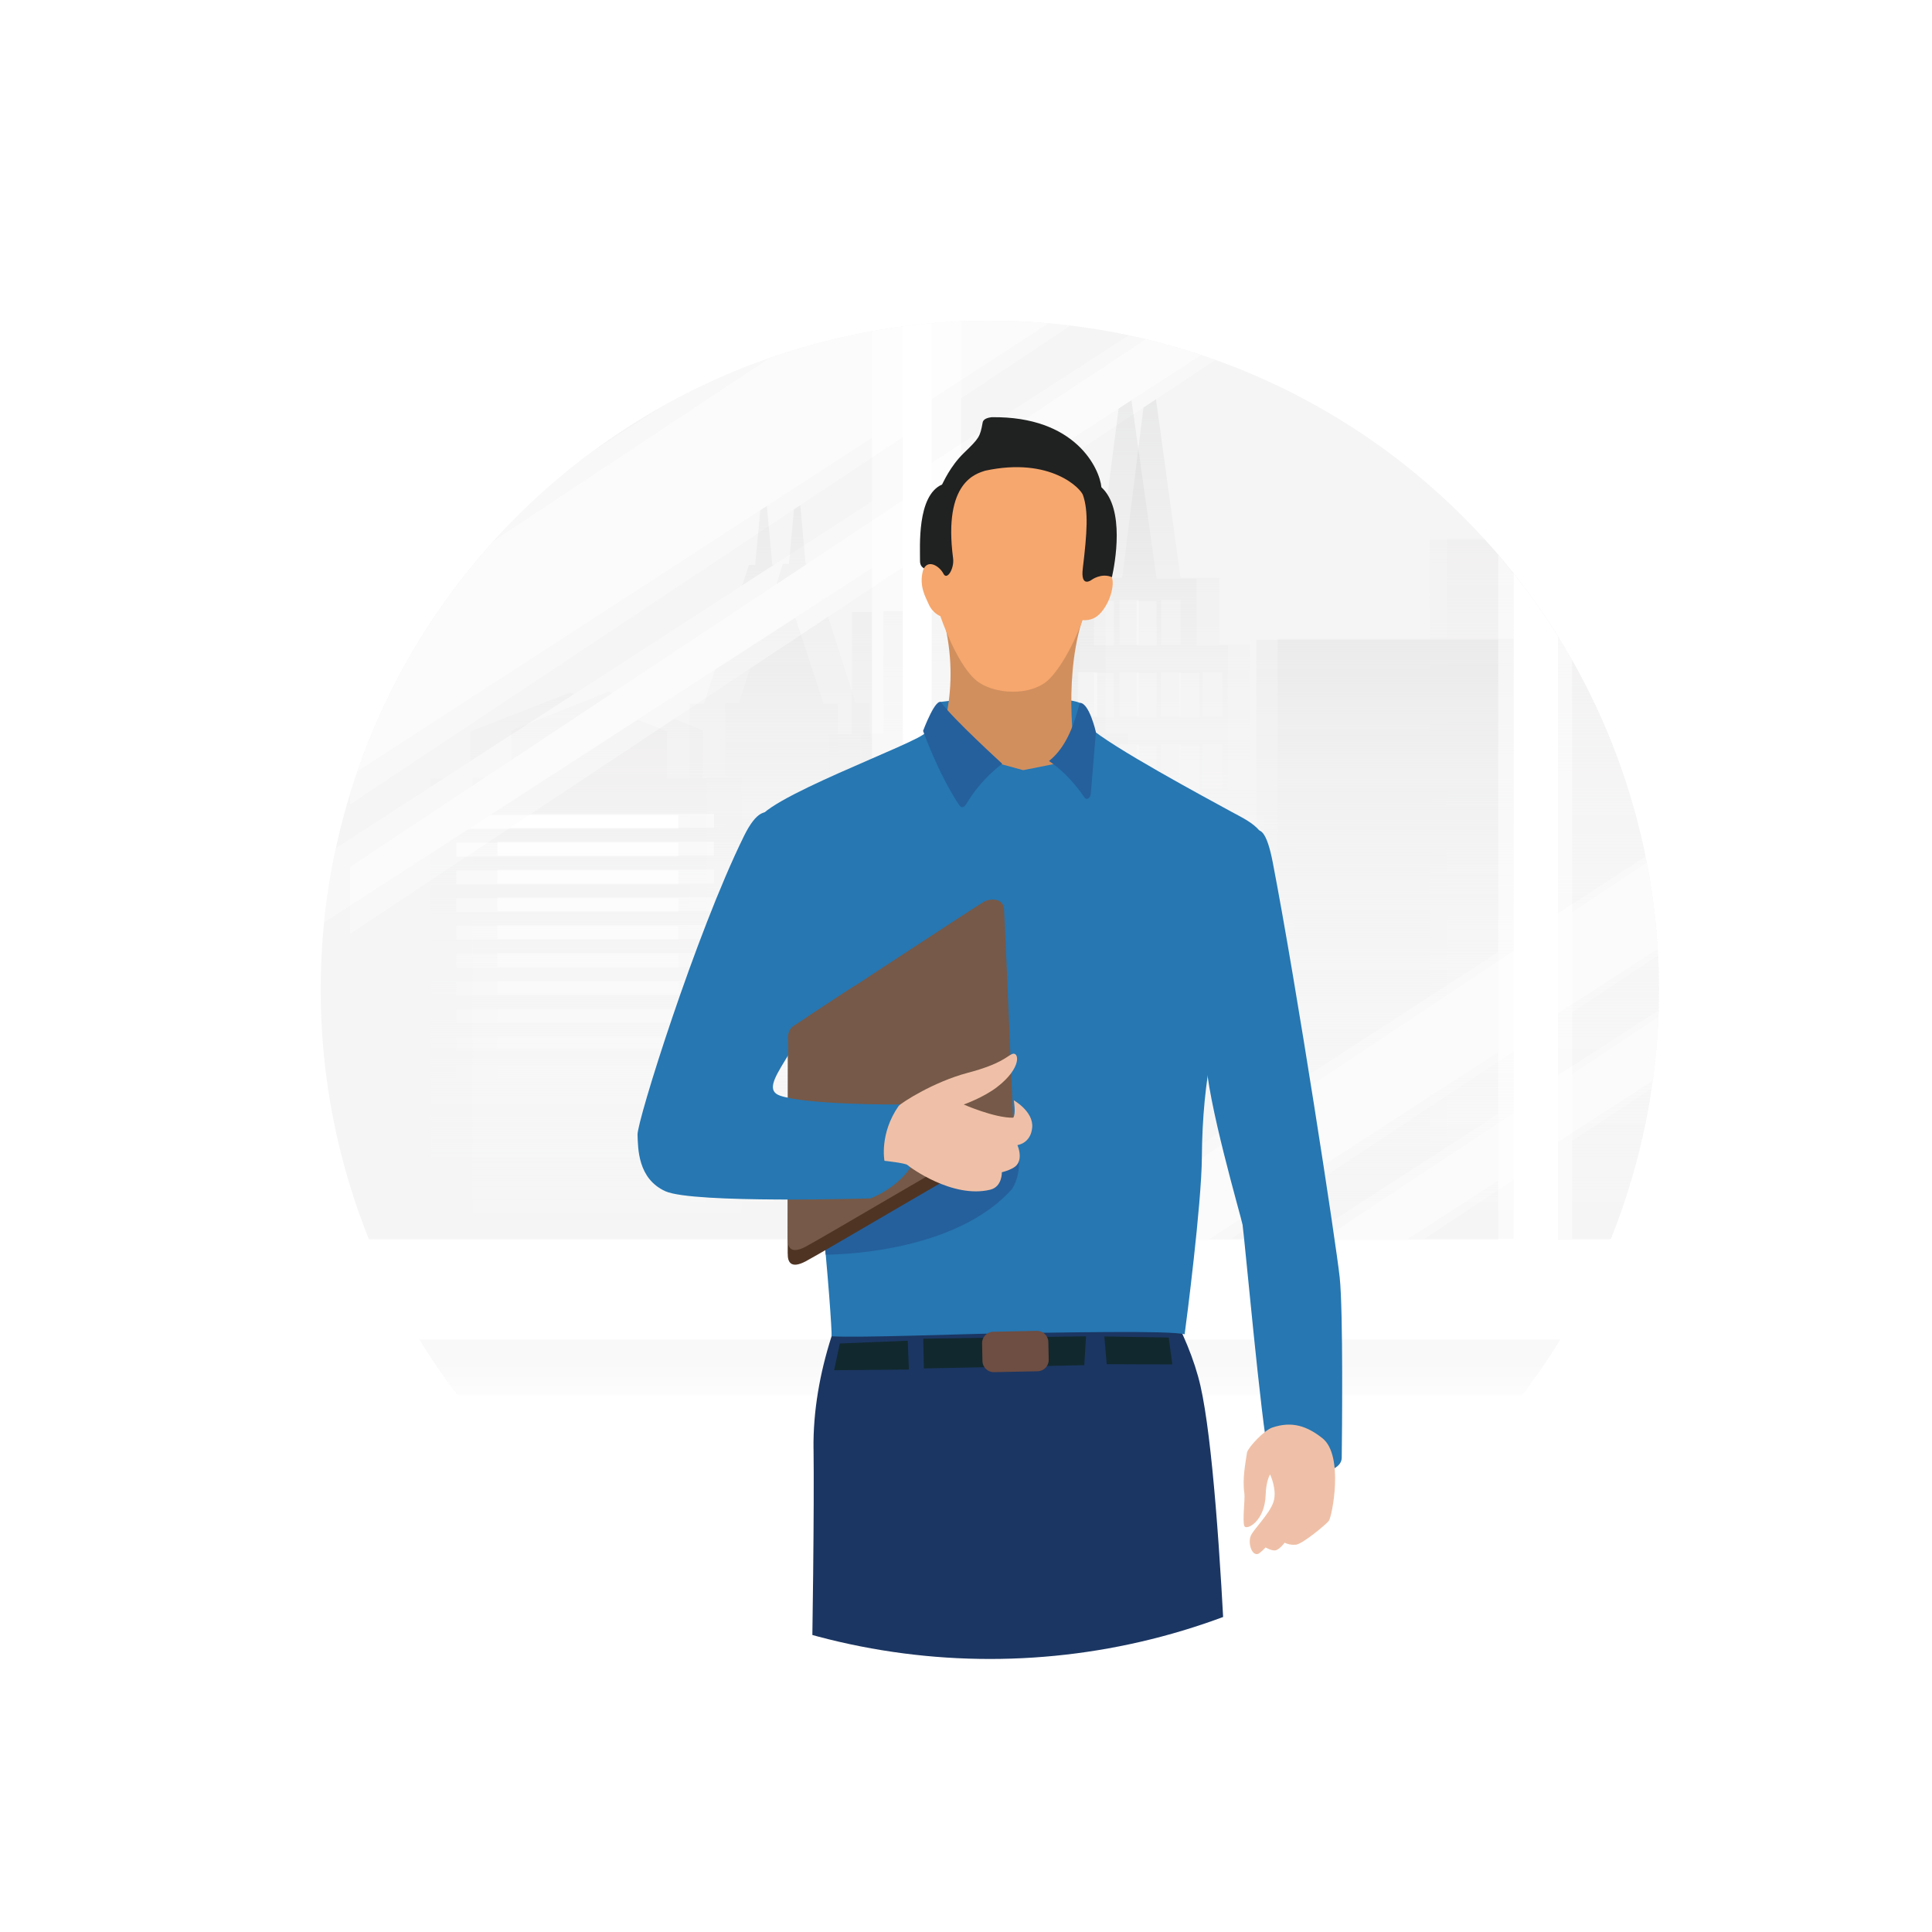 <?xml version="1.0" encoding="UTF-8"?><svg xmlns="http://www.w3.org/2000/svg" xmlns:xlink="http://www.w3.org/1999/xlink" viewBox="0 0 566.93 566.93"><defs><style>.cls-1{fill:none;}.cls-2{clip-path:url(#clippath);}.cls-3{fill:#f8f7f7;}.cls-4{fill:#f6a76d;}.cls-5{fill:#f5f5f5;}.cls-6{fill:#fff;}.cls-7{fill:#efc0a7;}.cls-8{fill:#fbfbfb;}.cls-9{fill:#d18f5e;}.cls-10{fill:#11282e;}.cls-11{fill:#202121;}.cls-12{fill:#1b3662;}.cls-13{fill:#6e4d42;}.cls-14{fill:#2677b2;}.cls-15{fill:#765948;}.cls-16{fill:#25609c;}.cls-17{fill:#4f3423;}.cls-18{fill:url(#Dégradé_sans_nom_46-20);}.cls-19{fill:url(#Dégradé_sans_nom_46-21);}.cls-20{fill:url(#Dégradé_sans_nom_46-22);}.cls-21{fill:url(#Dégradé_sans_nom_46-13);}.cls-22{fill:url(#Dégradé_sans_nom_46-15);}.cls-23{fill:url(#Dégradé_sans_nom_46-14);}.cls-24{fill:url(#Dégradé_sans_nom_46-11);}.cls-25{fill:url(#Dégradé_sans_nom_46-16);}.cls-26{fill:url(#Dégradé_sans_nom_46-10);}.cls-27{fill:url(#Dégradé_sans_nom_46-12);}.cls-28{fill:url(#Dégradé_sans_nom_46-17);}.cls-29{fill:url(#Dégradé_sans_nom_46-19);}.cls-30{fill:url(#Dégradé_sans_nom_46-18);}.cls-31,.cls-32{mix-blend-mode:multiply;}.cls-33{fill:url(#Dégradé_sans_nom_31);}.cls-34{fill:url(#Dégradé_sans_nom_35);}.cls-35{fill:url(#Dégradé_sans_nom_34);}.cls-36{fill:url(#Dégradé_sans_nom_29);}.cls-37{fill:url(#Dégradé_sans_nom_46);}.cls-38{fill:url(#Dégradé_sans_nom_27);}.cls-39{fill:url(#Dégradé_sans_nom_25);}.cls-40{filter:url(#drop-shadow-2);}.cls-41{fill:url(#Dégradé_sans_nom_48);}.cls-41,.cls-42{opacity:.2;}.cls-41,.cls-42,.cls-43{isolation:isolate;}.cls-44{fill:url(#Dégradé_sans_nom_34-2);}.cls-45{fill:url(#Dégradé_sans_nom_34-5);}.cls-46{fill:url(#Dégradé_sans_nom_34-3);}.cls-47{fill:url(#Dégradé_sans_nom_34-4);}.cls-48{fill:url(#Dégradé_sans_nom_34-6);}.cls-49{fill:url(#Dégradé_sans_nom_35-4);}.cls-50{fill:url(#Dégradé_sans_nom_35-3);}.cls-51{fill:url(#Dégradé_sans_nom_35-2);}.cls-52{fill:url(#Dégradé_sans_nom_31-6);}.cls-53{fill:url(#Dégradé_sans_nom_31-5);}.cls-54{fill:url(#Dégradé_sans_nom_31-2);}.cls-55{fill:url(#Dégradé_sans_nom_31-4);}.cls-56{fill:url(#Dégradé_sans_nom_31-3);}.cls-57{fill:url(#Dégradé_sans_nom_46-4);}.cls-58{fill:url(#Dégradé_sans_nom_46-5);}.cls-59{fill:url(#Dégradé_sans_nom_46-6);}.cls-60{fill:url(#Dégradé_sans_nom_46-7);}.cls-61{fill:url(#Dégradé_sans_nom_46-8);}.cls-62{fill:url(#Dégradé_sans_nom_46-9);}.cls-63{fill:url(#Dégradé_sans_nom_46-3);}.cls-64{fill:url(#Dégradé_sans_nom_46-2);}.cls-65{fill:url(#Dégradé_sans_nom_29-2);}.cls-66{fill:url(#Dégradé_sans_nom_27-2);}.cls-67{fill:url(#Dégradé_sans_nom_25-2);}.cls-42{fill:url(#Dégradé_sans_nom_48-2);}.cls-32{opacity:.5;}</style><filter id="drop-shadow-2" filterUnits="userSpaceOnUse"><feOffset dx="7" dy="7"/><feGaussianBlur result="blur" stdDeviation="14.17"/><feFlood flood-color="#1d1d1b" flood-opacity=".4"/><feComposite in2="blur" operator="in"/><feComposite in="SourceGraphic"/></filter><clipPath id="clippath"><circle class="cls-1" cx="283.46" cy="283.46" r="196.35"/></clipPath><radialGradient id="Dégradé_sans_nom_25" cx="618.39" cy="1852.05" fx="618.39" fy="1852.05" r="40.26" gradientTransform="translate(3527.05 -8957.3) rotate(-180) scale(5.19 -5)" gradientUnits="userSpaceOnUse"><stop offset="0" stop-color="#fff" stop-opacity="0"/><stop offset=".95" stop-color="#fff" stop-opacity=".86"/><stop offset="1" stop-color="#fff"/></radialGradient><linearGradient id="Dégradé_sans_nom_31" x1="543.03" y1="-103.3" x2="543.03" y2="-55.8" gradientTransform="translate(2389.92 -44.07) rotate(-180) scale(3.88)" gradientUnits="userSpaceOnUse"><stop offset="0" stop-color="#fff" stop-opacity="0"/><stop offset="1" stop-color="#ebebeb"/></linearGradient><linearGradient id="Dégradé_sans_nom_27" x1="557.96" y1="-103.3" x2="557.96" y2="-45.29" gradientTransform="translate(2389.92 -44.07) rotate(-180) scale(3.88)" gradientUnits="userSpaceOnUse"><stop offset="0" stop-color="#fff" stop-opacity="0"/><stop offset=".35" stop-color="#fbfbfb" stop-opacity=".35"/><stop offset=".77" stop-color="#ebebeb" stop-opacity=".77"/><stop offset="1" stop-color="#e0e0e0"/></linearGradient><linearGradient id="Dégradé_sans_nom_35" x1="497.53" y1="-103.3" x2="497.53" y2="-45.08" gradientTransform="translate(2389.92 -44.07) rotate(-180) scale(3.88)" gradientUnits="userSpaceOnUse"><stop offset="0" stop-color="#fff" stop-opacity="0"/><stop offset="1" stop-color="#efeeee"/></linearGradient><linearGradient id="Dégradé_sans_nom_29" x1="531.26" y1="-103.3" x2="531.26" y2="-36.46" gradientTransform="translate(2389.92 -44.07) rotate(-180) scale(3.88)" gradientUnits="userSpaceOnUse"><stop offset="0" stop-color="#fff" stop-opacity="0"/><stop offset=".12" stop-color="#fff" stop-opacity=".02"/><stop offset=".26" stop-color="#fdfdfd" stop-opacity=".08"/><stop offset=".4" stop-color="#f8f7f7" stop-opacity=".19"/><stop offset=".55" stop-color="#f2f2f2" stop-opacity=".33"/><stop offset=".7" stop-color="#eaeaea" stop-opacity=".52"/><stop offset=".85" stop-color="#e1e1e1" stop-opacity=".75"/><stop offset="1" stop-color="#d7d8d8"/></linearGradient><linearGradient id="Dégradé_sans_nom_31-2" x1="511.51" y1="-103.3" x2="511.51" y2="-57.9" xlink:href="#Dégradé_sans_nom_31"/><linearGradient id="Dégradé_sans_nom_31-3" x1="477.56" y1="-103.3" x2="477.56" y2="-56.64" xlink:href="#Dégradé_sans_nom_31"/><linearGradient id="Dégradé_sans_nom_34" x1="480.29" y1="-103.3" x2="480.29" y2="-70.51" gradientTransform="translate(2389.92 -44.07) rotate(-180) scale(3.88)" gradientUnits="userSpaceOnUse"><stop offset="0" stop-color="#fff" stop-opacity="0"/><stop offset="1" stop-color="#fbfbfb"/></linearGradient><linearGradient id="Dégradé_sans_nom_34-2" x1="476.09" y1="-103.3" x2="476.09" y2="-70.51" xlink:href="#Dégradé_sans_nom_34"/><linearGradient id="Dégradé_sans_nom_34-3" x1="484.5" y1="-103.3" x2="484.5" y2="-70.51" xlink:href="#Dégradé_sans_nom_34"/><linearGradient id="Dégradé_sans_nom_35-2" x1="572.35" y1="-103.3" x2="572.35" y2="-61.89" xlink:href="#Dégradé_sans_nom_35"/><linearGradient id="Dégradé_sans_nom_46" x1="572.46" y1="-93.15" x2="572.46" y2="-71.42" gradientTransform="translate(2389.92 -44.07) rotate(-180) scale(3.88)" gradientUnits="userSpaceOnUse"><stop offset="0" stop-color="#fff" stop-opacity="0"/><stop offset="1" stop-color="#fff"/></linearGradient><linearGradient id="Dégradé_sans_nom_46-2" x1="572.46" y1="-93.15" x2="572.46" y2="-71.42" xlink:href="#Dégradé_sans_nom_46"/><linearGradient id="Dégradé_sans_nom_46-3" x1="572.46" y1="-93.15" x2="572.46" y2="-71.42" xlink:href="#Dégradé_sans_nom_46"/><linearGradient id="Dégradé_sans_nom_46-4" x1="572.46" y1="-93.15" x2="572.46" y2="-71.42" xlink:href="#Dégradé_sans_nom_46"/><linearGradient id="Dégradé_sans_nom_46-5" x1="572.46" y1="-93.15" x2="572.46" y2="-71.42" xlink:href="#Dégradé_sans_nom_46"/><linearGradient id="Dégradé_sans_nom_46-6" x1="572.46" y1="-93.15" x2="572.46" y2="-71.42" xlink:href="#Dégradé_sans_nom_46"/><linearGradient id="Dégradé_sans_nom_46-7" x1="572.46" y1="-93.15" x2="572.46" y2="-71.42" xlink:href="#Dégradé_sans_nom_46"/><linearGradient id="Dégradé_sans_nom_46-8" x1="572.46" y1="-93.15" x2="572.46" y2="-71.42" xlink:href="#Dégradé_sans_nom_46"/><linearGradient id="Dégradé_sans_nom_46-9" x1="572.46" y1="-93.15" x2="572.46" y2="-71.42" xlink:href="#Dégradé_sans_nom_46"/><linearGradient id="Dégradé_sans_nom_46-10" x1="572.46" y1="-93.15" x2="572.46" y2="-71.42" xlink:href="#Dégradé_sans_nom_46"/><linearGradient id="Dégradé_sans_nom_46-11" x1="572.46" y1="-93.15" x2="572.46" y2="-71.42" xlink:href="#Dégradé_sans_nom_46"/><linearGradient id="Dégradé_sans_nom_48" x1="524.54" y1="3459.91" x2="524.54" y2="3455.7" gradientTransform="translate(2389.92 -13015.76) rotate(-180) scale(3.88 -3.88)" gradientUnits="userSpaceOnUse"><stop offset="0" stop-color="#fff"/><stop offset="1" stop-color="#e0e0e0"/></linearGradient><radialGradient id="Dégradé_sans_nom_25-2" cx="611.79" cy="1852.11" fx="611.79" fy="1852.11" gradientTransform="translate(3565.34 -8957.3) rotate(-180) scale(5.33 -5)" xlink:href="#Dégradé_sans_nom_25"/><linearGradient id="Dégradé_sans_nom_31-4" x1="545.2" y1="-103.37" x2="545.2" y2="-55.87" xlink:href="#Dégradé_sans_nom_31"/><linearGradient id="Dégradé_sans_nom_27-2" x1="560.5" y1="-103.37" x2="560.5" y2="-45.36" xlink:href="#Dégradé_sans_nom_27"/><linearGradient id="Dégradé_sans_nom_35-3" x1="498.54" y1="-103.37" x2="498.54" y2="-45.15" xlink:href="#Dégradé_sans_nom_35"/><linearGradient id="Dégradé_sans_nom_29-2" x1="533.13" y1="-103.37" x2="533.13" y2="-36.53" xlink:href="#Dégradé_sans_nom_29"/><linearGradient id="Dégradé_sans_nom_31-5" x1="512.87" y1="-103.37" x2="512.87" y2="-57.97" xlink:href="#Dégradé_sans_nom_31"/><linearGradient id="Dégradé_sans_nom_31-6" x1="478.07" y1="-103.37" x2="478.07" y2="-56.71" xlink:href="#Dégradé_sans_nom_31"/><linearGradient id="Dégradé_sans_nom_34-4" x1="480.87" y1="-103.37" x2="480.87" y2="-70.58" xlink:href="#Dégradé_sans_nom_34"/><linearGradient id="Dégradé_sans_nom_34-5" x1="476.56" y1="-103.37" x2="476.56" y2="-70.58" xlink:href="#Dégradé_sans_nom_34"/><linearGradient id="Dégradé_sans_nom_34-6" x1="485.18" y1="-103.37" x2="485.18" y2="-70.58" xlink:href="#Dégradé_sans_nom_34"/><linearGradient id="Dégradé_sans_nom_35-4" x1="575.26" y1="-103.37" x2="575.26" y2="-61.97" xlink:href="#Dégradé_sans_nom_35"/><linearGradient id="Dégradé_sans_nom_46-12" x1="575.37" y1="-93.22" x2="575.37" y2="-71.5" xlink:href="#Dégradé_sans_nom_46"/><linearGradient id="Dégradé_sans_nom_46-13" x1="575.37" y1="-93.22" x2="575.37" y2="-71.5" xlink:href="#Dégradé_sans_nom_46"/><linearGradient id="Dégradé_sans_nom_46-14" x1="575.37" y1="-93.22" x2="575.37" y2="-71.5" xlink:href="#Dégradé_sans_nom_46"/><linearGradient id="Dégradé_sans_nom_46-15" x1="575.37" y1="-93.22" x2="575.37" y2="-71.5" xlink:href="#Dégradé_sans_nom_46"/><linearGradient id="Dégradé_sans_nom_46-16" x1="575.37" y1="-93.22" x2="575.37" y2="-71.5" xlink:href="#Dégradé_sans_nom_46"/><linearGradient id="Dégradé_sans_nom_46-17" x1="575.37" y1="-93.22" x2="575.37" y2="-71.5" xlink:href="#Dégradé_sans_nom_46"/><linearGradient id="Dégradé_sans_nom_46-18" x1="575.37" y1="-93.22" x2="575.37" y2="-71.5" xlink:href="#Dégradé_sans_nom_46"/><linearGradient id="Dégradé_sans_nom_46-19" x1="575.37" y1="-93.22" x2="575.37" y2="-71.5" xlink:href="#Dégradé_sans_nom_46"/><linearGradient id="Dégradé_sans_nom_46-20" x1="575.37" y1="-93.22" x2="575.37" y2="-71.5" xlink:href="#Dégradé_sans_nom_46"/><linearGradient id="Dégradé_sans_nom_46-21" x1="575.37" y1="-93.22" x2="575.37" y2="-71.5" xlink:href="#Dégradé_sans_nom_46"/><linearGradient id="Dégradé_sans_nom_46-22" x1="575.37" y1="-93.22" x2="575.37" y2="-71.5" xlink:href="#Dégradé_sans_nom_46"/><linearGradient id="Dégradé_sans_nom_48-2" x1="526.23" y1="3459.98" x2="526.23" y2="3455.78" xlink:href="#Dégradé_sans_nom_48"/></defs><g class="cls-43"><g id="Calque_1"><g class="cls-40"><circle class="cls-6" cx="283.46" cy="283.46" r="196.35"/><g class="cls-2"><g class="cls-31"><g><rect class="cls-39" x="79.25" y="6.85" width="469.59" height="489.09"/><rect class="cls-6" x="79.25" y="6.85" width="411.52" height="489.09"/><g><rect class="cls-5" x="76.9" y="41.9" width="427.92" height="314.64"/><g><polygon class="cls-33" points="252.22 208.19 252.22 172.32 317.41 172.32 317.41 208.19 323.93 208.19 323.93 356.54 245.71 356.54 245.71 208.19 252.22 208.19"/><polygon class="cls-38" points="209.85 199.22 222.73 158.46 224.52 158.46 226.96 131.56 229.41 158.46 231.04 158.46 244.08 199.22 248.15 199.22 248.15 356.54 205.78 356.54 205.78 199.22 209.85 199.22"/><polygon class="cls-34" points="446.15 151.13 446.15 130.75 504.82 130.75 504.82 356.54 417.63 356.54 417.63 151.13 446.15 151.13"/><g><polygon class="cls-36" points="288.08 338.61 288.08 224.49 301.11 224.49 301.11 182.1 310.08 182.1 310.08 162.54 322.3 162.54 330.45 97.33 339.41 162.54 350.82 162.54 350.82 182.1 359.78 182.1 359.78 224.49 372.82 224.49 372.82 338.61 384.22 338.61 384.22 356.54 276.67 356.54 276.67 338.61 288.08 338.61"/><rect class="cls-3" x="358.15" y="232.64" width="5.7" height="13.04"/><rect class="cls-3" x="345.93" y="232.64" width="5.7" height="13.04"/><rect class="cls-3" x="333.71" y="232.64" width="5.7" height="13.04"/><rect class="cls-3" x="321.48" y="232.64" width="5.7" height="13.04"/><rect class="cls-3" x="309.26" y="232.64" width="5.7" height="13.04"/><rect class="cls-3" x="345.93" y="211.45" width="5.7" height="13.04"/><rect class="cls-3" x="333.71" y="211.45" width="5.7" height="13.04"/><rect class="cls-3" x="321.48" y="211.45" width="5.7" height="13.04"/><rect class="cls-3" x="309.26" y="211.45" width="5.7" height="13.04"/><rect class="cls-3" x="345.93" y="190.25" width="5.7" height="13.04"/><rect class="cls-3" x="333.71" y="190.25" width="5.7" height="13.04"/><rect class="cls-3" x="321.48" y="190.25" width="5.7" height="13.04"/><rect class="cls-3" x="309.26" y="190.25" width="5.7" height="13.04"/><rect class="cls-3" x="333.71" y="169.06" width="5.7" height="13.04"/><rect class="cls-3" x="321.48" y="169.06" width="5.7" height="13.04"/><rect class="cls-3" x="297.04" y="232.64" width="5.7" height="13.04"/><rect class="cls-3" x="358.15" y="253.02" width="5.7" height="13.04"/><rect class="cls-3" x="345.93" y="253.02" width="5.7" height="13.04"/><rect class="cls-3" x="333.71" y="253.02" width="5.7" height="13.04"/><rect class="cls-3" x="321.48" y="253.02" width="5.7" height="13.04"/><rect class="cls-3" x="309.26" y="253.02" width="5.7" height="13.04"/><rect class="cls-3" x="297.04" y="253.02" width="5.7" height="13.04"/><rect class="cls-3" x="358.15" y="273.4" width="5.7" height="13.04"/><rect class="cls-3" x="345.93" y="273.4" width="5.7" height="13.04"/><rect class="cls-3" x="333.71" y="273.4" width="5.7" height="13.04"/><rect class="cls-3" x="321.48" y="273.4" width="5.7" height="13.04"/><rect class="cls-3" x="309.26" y="273.4" width="5.7" height="13.04"/><rect class="cls-3" x="297.04" y="273.4" width="5.7" height="13.04"/><rect class="cls-3" x="358.15" y="293.78" width="5.7" height="13.04"/><rect class="cls-3" x="345.93" y="293.78" width="5.7" height="13.04"/><rect class="cls-3" x="333.71" y="293.78" width="5.7" height="13.04"/><rect class="cls-3" x="321.48" y="293.78" width="5.7" height="13.04"/><rect class="cls-3" x="309.26" y="293.78" width="5.7" height="13.04"/><rect class="cls-3" x="297.04" y="293.78" width="5.7" height="13.04"/><rect class="cls-3" x="358.15" y="314.16" width="5.7" height="13.04"/><rect class="cls-3" x="345.93" y="314.16" width="5.7" height="13.04"/><rect class="cls-3" x="333.71" y="314.16" width="5.7" height="13.04"/><rect class="cls-3" x="321.48" y="314.16" width="5.7" height="13.04"/><rect class="cls-3" x="309.26" y="314.16" width="5.7" height="13.04"/><rect class="cls-3" x="297.04" y="314.16" width="5.7" height="13.04"/><rect class="cls-3" x="358.15" y="334.53" width="5.7" height="13.04"/><rect class="cls-3" x="345.93" y="334.53" width="5.7" height="13.04"/><rect class="cls-3" x="333.71" y="334.53" width="5.7" height="13.04"/><rect class="cls-3" x="321.48" y="334.53" width="5.7" height="13.04"/><rect class="cls-3" x="309.26" y="334.53" width="5.7" height="13.04"/><rect class="cls-3" x="297.04" y="334.53" width="5.7" height="13.04"/></g><rect class="cls-54" x="367.93" y="180.47" width="78.22" height="176.07"/><g><polygon class="cls-56" points="562.67 221.23 562.67 246.5 581.41 246.5 581.41 356.54 495.85 356.54 495.85 175.58 562.67 221.23"/><g><rect class="cls-35" x="524.37" y="229.38" width="7.33" height="127.16"/><rect class="cls-44" x="540.67" y="229.38" width="7.33" height="127.16"/><rect class="cls-46" x="508.08" y="229.38" width="7.33" height="127.16"/></g></g><g><polygon class="cls-51" points="143.04 221.2 143.04 207.34 171.56 195.96 199.26 207.34 199.26 221.23 210.67 221.2 210.67 356.54 131.63 356.54 131.63 221.2 143.04 221.2"/><rect class="cls-37" x="138.96" y="231.83" width="63.56" height="4.08"/><rect class="cls-64" x="138.96" y="239.99" width="63.56" height="4.08"/><rect class="cls-63" x="138.96" y="248.14" width="63.56" height="4.08"/><rect class="cls-57" x="138.96" y="256.29" width="63.56" height="4.08"/><rect class="cls-58" x="138.96" y="264.44" width="63.56" height="4.08"/><rect class="cls-59" x="138.96" y="272.6" width="63.56" height="4.08"/><rect class="cls-60" x="138.96" y="280.75" width="63.56" height="4.08"/><rect class="cls-61" x="138.96" y="288.9" width="63.56" height="4.08"/><rect class="cls-62" x="138.96" y="297.05" width="63.56" height="4.08"/><rect class="cls-26" x="138.96" y="305.21" width="63.56" height="4.08"/><rect class="cls-24" x="138.96" y="313.36" width="63.56" height="4.08"/></g></g><g><polygon class="cls-8" points="95.78 247.38 95.78 266.97 435.13 41.9 405.6 41.9 95.78 247.38"/><polygon class="cls-8" points="309.93 356.54 354.21 356.54 617.26 181.92 617.26 152.51 309.93 356.54"/><polygon class="cls-8" points="381.35 356.54 410.93 356.54 617.26 219.92 617.26 200.33 381.35 356.54"/><polygon class="cls-8" points="95.78 179.67 95.78 228.99 377.29 41.9 303.57 41.9 95.78 179.67"/></g><g><rect class="cls-6" x="437.19" y="41.9" width="17.11" height="314.64"/><rect class="cls-6" x="257.93" y="41.9" width="17.11" height="314.64"/></g></g><path class="cls-41" d="m100.67,385.89h0c0,9,7.3,16.3,16.3,16.3h479.11c9,0,16.3-7.3,16.3-16.3H100.67Z"/></g></g><g class="cls-32"><g><rect class="cls-67" x="65.67" y="7.13" width="481.44" height="489.09"/><rect class="cls-6" x="65.67" y="7.13" width="421.9" height="489.09"/><g><rect class="cls-5" x="59.44" y="42.18" width="442.54" height="314.64"/><g><polygon class="cls-55" points="243.01 208.47 243.01 172.6 309.84 172.6 309.84 208.47 316.52 208.47 316.52 356.83 236.33 356.83 236.33 208.47 243.01 208.47"/><polygon class="cls-66" points="199.57 199.5 212.77 158.75 214.61 158.75 217.12 131.85 219.62 158.75 221.29 158.75 234.66 199.5 238.83 199.5 238.83 356.83 195.4 356.83 195.4 199.5 199.57 199.5"/><polygon class="cls-50" points="441.83 151.41 441.83 131.03 501.98 131.03 501.98 356.83 412.59 356.83 412.59 151.41 441.83 151.41"/><g><polygon class="cls-65" points="279.77 338.89 279.77 224.77 293.13 224.77 293.13 182.39 302.32 182.39 302.32 162.82 314.85 162.82 323.21 97.61 332.4 162.82 344.09 162.82 344.09 182.39 353.28 182.39 353.28 224.77 366.65 224.77 366.65 338.89 378.34 338.89 378.34 356.83 268.07 356.83 268.07 338.89 279.77 338.89"/><rect class="cls-3" x="351.61" y="232.92" width="5.85" height="13.04"/><rect class="cls-3" x="339.08" y="232.92" width="5.85" height="13.04"/><rect class="cls-3" x="326.55" y="232.92" width="5.85" height="13.04"/><rect class="cls-3" x="314.02" y="232.92" width="5.85" height="13.04"/><rect class="cls-3" x="301.49" y="232.92" width="5.85" height="13.04"/><rect class="cls-3" x="339.08" y="211.73" width="5.85" height="13.04"/><rect class="cls-3" x="326.55" y="211.73" width="5.85" height="13.04"/><rect class="cls-3" x="314.02" y="211.73" width="5.85" height="13.04"/><rect class="cls-3" x="301.49" y="211.73" width="5.85" height="13.04"/><rect class="cls-3" x="339.08" y="190.54" width="5.85" height="13.04"/><rect class="cls-3" x="326.55" y="190.54" width="5.85" height="13.04"/><rect class="cls-3" x="314.02" y="190.54" width="5.85" height="13.04"/><rect class="cls-3" x="301.49" y="190.54" width="5.85" height="13.04"/><rect class="cls-3" x="326.55" y="169.34" width="5.85" height="13.04"/><rect class="cls-3" x="314.02" y="169.34" width="5.85" height="13.04"/><rect class="cls-3" x="288.96" y="232.92" width="5.85" height="13.04"/><rect class="cls-3" x="351.61" y="253.3" width="5.85" height="13.04"/><rect class="cls-3" x="339.08" y="253.3" width="5.85" height="13.04"/><rect class="cls-3" x="326.55" y="253.3" width="5.85" height="13.04"/><rect class="cls-3" x="314.02" y="253.3" width="5.85" height="13.04"/><rect class="cls-3" x="301.49" y="253.3" width="5.85" height="13.04"/><rect class="cls-3" x="288.96" y="253.3" width="5.85" height="13.04"/><rect class="cls-3" x="351.61" y="273.68" width="5.85" height="13.04"/><rect class="cls-3" x="339.08" y="273.68" width="5.85" height="13.04"/><rect class="cls-3" x="326.55" y="273.68" width="5.85" height="13.04"/><rect class="cls-3" x="314.02" y="273.68" width="5.85" height="13.04"/><rect class="cls-3" x="301.49" y="273.68" width="5.85" height="13.04"/><rect class="cls-3" x="288.96" y="273.68" width="5.85" height="13.04"/><rect class="cls-3" x="351.61" y="294.06" width="5.85" height="13.04"/><rect class="cls-3" x="339.08" y="294.06" width="5.85" height="13.04"/><rect class="cls-3" x="326.55" y="294.06" width="5.85" height="13.04"/><rect class="cls-3" x="314.02" y="294.06" width="5.85" height="13.04"/><rect class="cls-3" x="301.49" y="294.06" width="5.85" height="13.04"/><rect class="cls-3" x="288.96" y="294.06" width="5.85" height="13.04"/><rect class="cls-3" x="351.61" y="314.44" width="5.85" height="13.04"/><rect class="cls-3" x="339.08" y="314.44" width="5.85" height="13.04"/><rect class="cls-3" x="326.55" y="314.44" width="5.85" height="13.04"/><rect class="cls-3" x="314.02" y="314.44" width="5.85" height="13.04"/><rect class="cls-3" x="301.49" y="314.44" width="5.85" height="13.04"/><rect class="cls-3" x="288.96" y="314.44" width="5.85" height="13.04"/><rect class="cls-3" x="351.61" y="334.82" width="5.85" height="13.04"/><rect class="cls-3" x="339.08" y="334.82" width="5.85" height="13.04"/><rect class="cls-3" x="326.55" y="334.82" width="5.85" height="13.04"/><rect class="cls-3" x="314.02" y="334.82" width="5.85" height="13.04"/><rect class="cls-3" x="301.49" y="334.82" width="5.85" height="13.04"/><rect class="cls-3" x="288.96" y="334.82" width="5.85" height="13.04"/></g><rect class="cls-53" x="361.64" y="180.76" width="80.2" height="176.07"/><g><polygon class="cls-52" points="561.29 221.51 561.29 246.78 580.5 246.78 580.5 356.83 492.79 356.83 492.79 175.86 561.29 221.51"/><g><rect class="cls-47" x="522.03" y="229.66" width="7.52" height="127.16"/><rect class="cls-45" x="538.74" y="229.66" width="7.52" height="127.16"/><rect class="cls-48" x="505.32" y="229.66" width="7.52" height="127.16"/></g></g><g><polygon class="cls-49" points="131.07 221.48 131.07 207.62 160.31 196.24 188.71 207.62 188.71 221.51 200.41 221.48 200.41 356.83 119.38 356.83 119.38 221.48 131.07 221.48"/><rect class="cls-27" x="126.89" y="232.12" width="65.16" height="4.08"/><rect class="cls-21" x="126.89" y="240.27" width="65.16" height="4.08"/><rect class="cls-23" x="126.89" y="248.42" width="65.16" height="4.08"/><rect class="cls-22" x="126.89" y="256.57" width="65.16" height="4.08"/><rect class="cls-25" x="126.89" y="264.72" width="65.16" height="4.08"/><rect class="cls-28" x="126.89" y="272.88" width="65.16" height="4.08"/><rect class="cls-30" x="126.89" y="281.03" width="65.16" height="4.08"/><rect class="cls-29" x="126.89" y="289.19" width="65.16" height="4.08"/><rect class="cls-18" x="126.89" y="297.34" width="65.16" height="4.08"/><rect class="cls-19" x="126.89" y="305.49" width="65.16" height="4.08"/><rect class="cls-20" x="126.89" y="313.65" width="65.16" height="4.08"/></g></g><g><polygon class="cls-8" points="82.62 247.66 82.62 267.26 430.54 42.18 400.25 42.18 82.62 247.66"/><polygon class="cls-8" points="302.17 356.83 347.58 356.83 617.26 182.21 617.26 152.8 302.17 356.83"/><polygon class="cls-8" points="375.39 356.83 405.73 356.83 617.26 220.2 617.26 200.61 375.39 356.83"/><polygon class="cls-8" points="82.62 179.96 82.62 229.27 371.23 42.18 295.66 42.18 82.62 179.96"/></g><g><rect class="cls-6" x="432.64" y="42.18" width="17.54" height="314.64"/><rect class="cls-6" x="248.86" y="42.18" width="17.54" height="314.64"/></g></g><path class="cls-42" d="m87.63,386.17h0c0,9,7.48,16.3,16.71,16.3h491.2c9.23,0,16.71-7.3,16.71-16.3H87.63Z"/></g></g><polyline class="cls-1" points="79.25 495.93 452.7 495.93 452.7 6.85 79.25 6.85"/><g><path class="cls-12" d="m231.73,418.13c.42,32.75-1.74,145.47-3,162.97-1.26,17.51.41,128.33.41,128.33,0,0,25.92,7.26,35.79,1.14.42-2.35,12.26-114.63,11.16-126.43-1.1-11.8,12.18-92.78,14.63-96,2.45-3.21,4.03-9.96,4.1-8.1.07,1.87,11.82,88.67,12.04,94.28.22,5.6,9.47,128.48,9.61,132.21.14,3.74,37.14,3.56,36.32-.77-.81-4.33,2.6-150.12,2.31-157.59-.29-7.47-2.81-117.49-9.81-148.39-6.99-30.91-42.81-72.99-61.5-72.89-18.69.1-52.64,47.01-52.07,91.24Z"/><path class="cls-14" d="m215.44,234.4c.62,8.94,7.17,34.22,8.75,41.65,8.4,44.1,13.11,106.44,12.83,109.08,8.4.47,38.74-.69,47.83-.82,19.89-.28,51.16-.96,55.77.23.47-3.27,4.97-38.24,5.06-51.96.31-47.44,16.78-64.69,19.45-83.38,1.75-12.25-4.65-14.65-10.73-17.97-7.7-4.2-35.61-19.22-41.73-24.85-1.22-1.13-1.59-6.27-2.43-6.9-3.14-2.37-29.78-2.08-41.48-.48-1.98,4.9-2.65,6.64-4.14,8.9-1,2.74-50.61,20.34-49.17,26.48Z"/><path class="cls-9" d="m293.24,219l-25.41-6.96s7.81-15.72,1.88-37.99c-3.14-11.8,46.28-17.3,40.61,1.72-5.46,18.29-1.66,40.16-1.66,40.16l-15.42,3.07Z"/><path class="cls-4" d="m268.94,173.79s4.59,13.67,10.25,18.63c5.21,4.58,16.91,5.07,22.02-.46,5.71-6.17,9.47-17.01,9.47-17.01,0,0,2.77.5,5.02-1.8,3.03-3.09,4.44-8.5,3.56-10.71-.96-2.39-5.48-.42-5.48-.42,0,0,9.13-20.95-3.07-30.76-12.2-9.82-34.08-7.75-39.93,3.84-5.85,11.59-1.61,24.91-1.61,24.91,0,0-4.14-3.99-5.35.51-1.21,4.5.87,7.83,1.65,9.67,1.18,2.79,3.48,3.61,3.48,3.61Z"/><path class="cls-11" d="m264.13,159.76c1.45-2.64,4.66-.49,5.72,1.6,1.06,2.09,3.22-1.56,2.83-4.52-2.99-22.68,7.01-24.88,9.38-25.71,19.26-4.17,28.29,5.34,28.77,7.27,1.56,4.62,1.2,10.7-.09,21.37-.72,5.91,2.56,3.4,2.56,3.4,0,0,2.88-2.16,5.99-.81.87-3.92,3.91-19.99-3.09-26.38-.52-5.4-7.5-20.92-32.26-20.55-.81.11-2.37.39-2.58,1.53-.77,4.26-1.01,4.61-5.52,8.97-4.08,3.95-6.09,8.77-6.4,9.25-7.45,3.25-6.42,18.44-6.47,22.33-.02,1.15.42,1.84,1.15,2.24Z"/><path class="cls-16" d="m290.02,341.84c-17.41,19.67-54.72,19.33-54.72,19.33l-2.02-19.78,35.27-15.15,23,2.78s1.86,7.39-1.53,12.81Z"/><path class="cls-17" d="m224.14,360.9c.04-2.1.09-58.3.09-58.3,0,0-.5-2.94,1.78-4.35,1.76-1.09,53.18-34.91,55.75-36.36,1.52-.85,5.55-1.38,5.87,2.23.19,2.12,2.54,58.84,2.63,61.17.09,2.33-.91,3.85-4.66,5.48-3.75,1.63-51.64,29.99-56.22,32.38-4.58,2.39-5.26-.15-5.22-2.25Z"/><path class="cls-16" d="m287.1,217.13s-6.18,4.32-10.63,11.92c-.93,1.4-1.69.66-2.02.16-6.22-9.33-10.58-21.74-10.58-21.74,0,0,3.88-10.39,5.45-8.17,3.17,4.49,17.79,17.83,17.79,17.83Z"/><path class="cls-16" d="m311.22,226.99c-2.32-3.31-5.49-7.33-10.39-10.68,5.25-4.2,7.43-11.05,9.03-17.06,2.76-.08,4.72,8.56,4.72,8.56,0,0-1.42,17.16-1.5,18.17-.08,1.01-1.11,2.08-1.87,1.01Z"/><path class="cls-14" d="m365.19,419.54c-1.95-7.57-7.15-64.84-7.57-67.15-.42-2.31-10.63-37.03-10.77-49.32-.14-12.29,12.57-93.61,19.63-57.01,7.06,36.61,18.6,111.91,19.65,121.84,1.05,9.93.68,46.59.59,52.91-.09,6.32-19.57,6.3-21.52-1.27Z"/><path class="cls-7" d="m366.34,411.9c-2.39.82-6.93,5.66-7.41,7.29-.46,3.24-1.42,7.61-.77,12.12.21,1.48-.63,8.23,0,9.52.64,1.29,6.01-1.37,6.24-9.18.13-4.26,1.3-5.99,1.3-5.99,0,0,2.16,4.53.98,8.1-1.18,3.56-5.85,8-6.66,9.93-.8,1.94.13,5.68,2.04,5.33.58-.1,2.33-1.94,2.33-1.94,0,0,2.03,1.25,3.19.77,1.15-.48,2.39-2.15,2.39-2.15,0,0,1.45.79,3.35.57,1.9-.22,8.62-5.76,9.6-6.97.98-1.21,4.5-19.23-1.86-24.26-4.49-3.56-8.96-5.11-14.72-3.13Z"/><path class="cls-15" d="m224.14,356.6c.04-2.1.09-58.3.09-58.3,0,0-.5-2.94,1.78-4.35,1.76-1.09,53.18-34.91,55.75-36.36,1.52-.85,5.55-1.38,5.87,2.23.19,2.12,2.54,58.84,2.63,61.17.09,2.33-.91,3.85-4.66,5.48-3.75,1.63-51.64,29.99-56.22,32.38-4.58,2.39-5.26-.15-5.22-2.25Z"/><path class="cls-14" d="m255.92,317.11s-26.28.09-34.03-2.6c-7.75-2.69,8.46-14.73,9.57-30.34.4-5.63-5.96-74.63-20.14-45.85-14.17,28.79-31.4,83.69-31.24,87.67.15,3.98.05,12.89,8.17,16.57,8.12,3.67,60.2,2.1,60.2,2.1,0,0,12.13-4.43,14.31-15.17,2.87-14.13-6.84-12.38-6.84-12.38Z"/><path class="cls-7" d="m256.69,317.53c1.02-1.06,10.26-7.06,20.29-9.72,10.03-2.65,11.52-4.94,13.07-5.54,1.94-.76,2.98,4.03-4.56,9.79-3.97,3.03-9.69,5.05-9.69,5.05,0,0,9.09,4,14.53,3.87.84-1.12.16-5.11.16-5.11,0,0,5.83,3.29,5.4,7.99-.42,4.7-4.34,5.16-4.34,5.16,0,0,2.18,4.81-1.25,6.7-1.69.93-3.32,1.26-3.32,1.26,0,0,.17,4.25-3.41,5.13-11.08,2.69-23.67-6.66-24.29-7.25-.63-.58-6.74-1.23-6.74-1.23,0,0-1.55-7.9,4.16-16.1Z"/><path class="cls-15" d="m244.46,281.91c-2.57,1.44-16.69,10.95-18.45,12.04-2.28,1.41-1.78,4.35-1.78,4.35,0,0,.1,3.54.06,5.64l20.17-22.03Z"/><polygon class="cls-10" points="311.17 393.6 264.09 394.55 263.92 385.83 311.69 385.13 311.17 393.6"/><polygon class="cls-10" points="337 393.38 317.76 393.3 317.06 385.17 335.96 385.5 337 393.38"/><polygon class="cls-10" points="237.77 395.08 259.71 394.88 259.37 386.43 239.44 387.24 237.77 395.08"/><path class="cls-13" d="m284.58,383.64h12.81c1.83,0,3.32,1.49,3.32,3.32v5.22c0,1.83-1.49,3.32-3.32,3.32h-12.81c-1.83,0-3.32-1.49-3.32-3.32v-5.22c0-1.83,1.49-3.32,3.32-3.32Z" transform="translate(-7.85 5.99) rotate(-1.16)"/></g></g></g></g></g></svg>